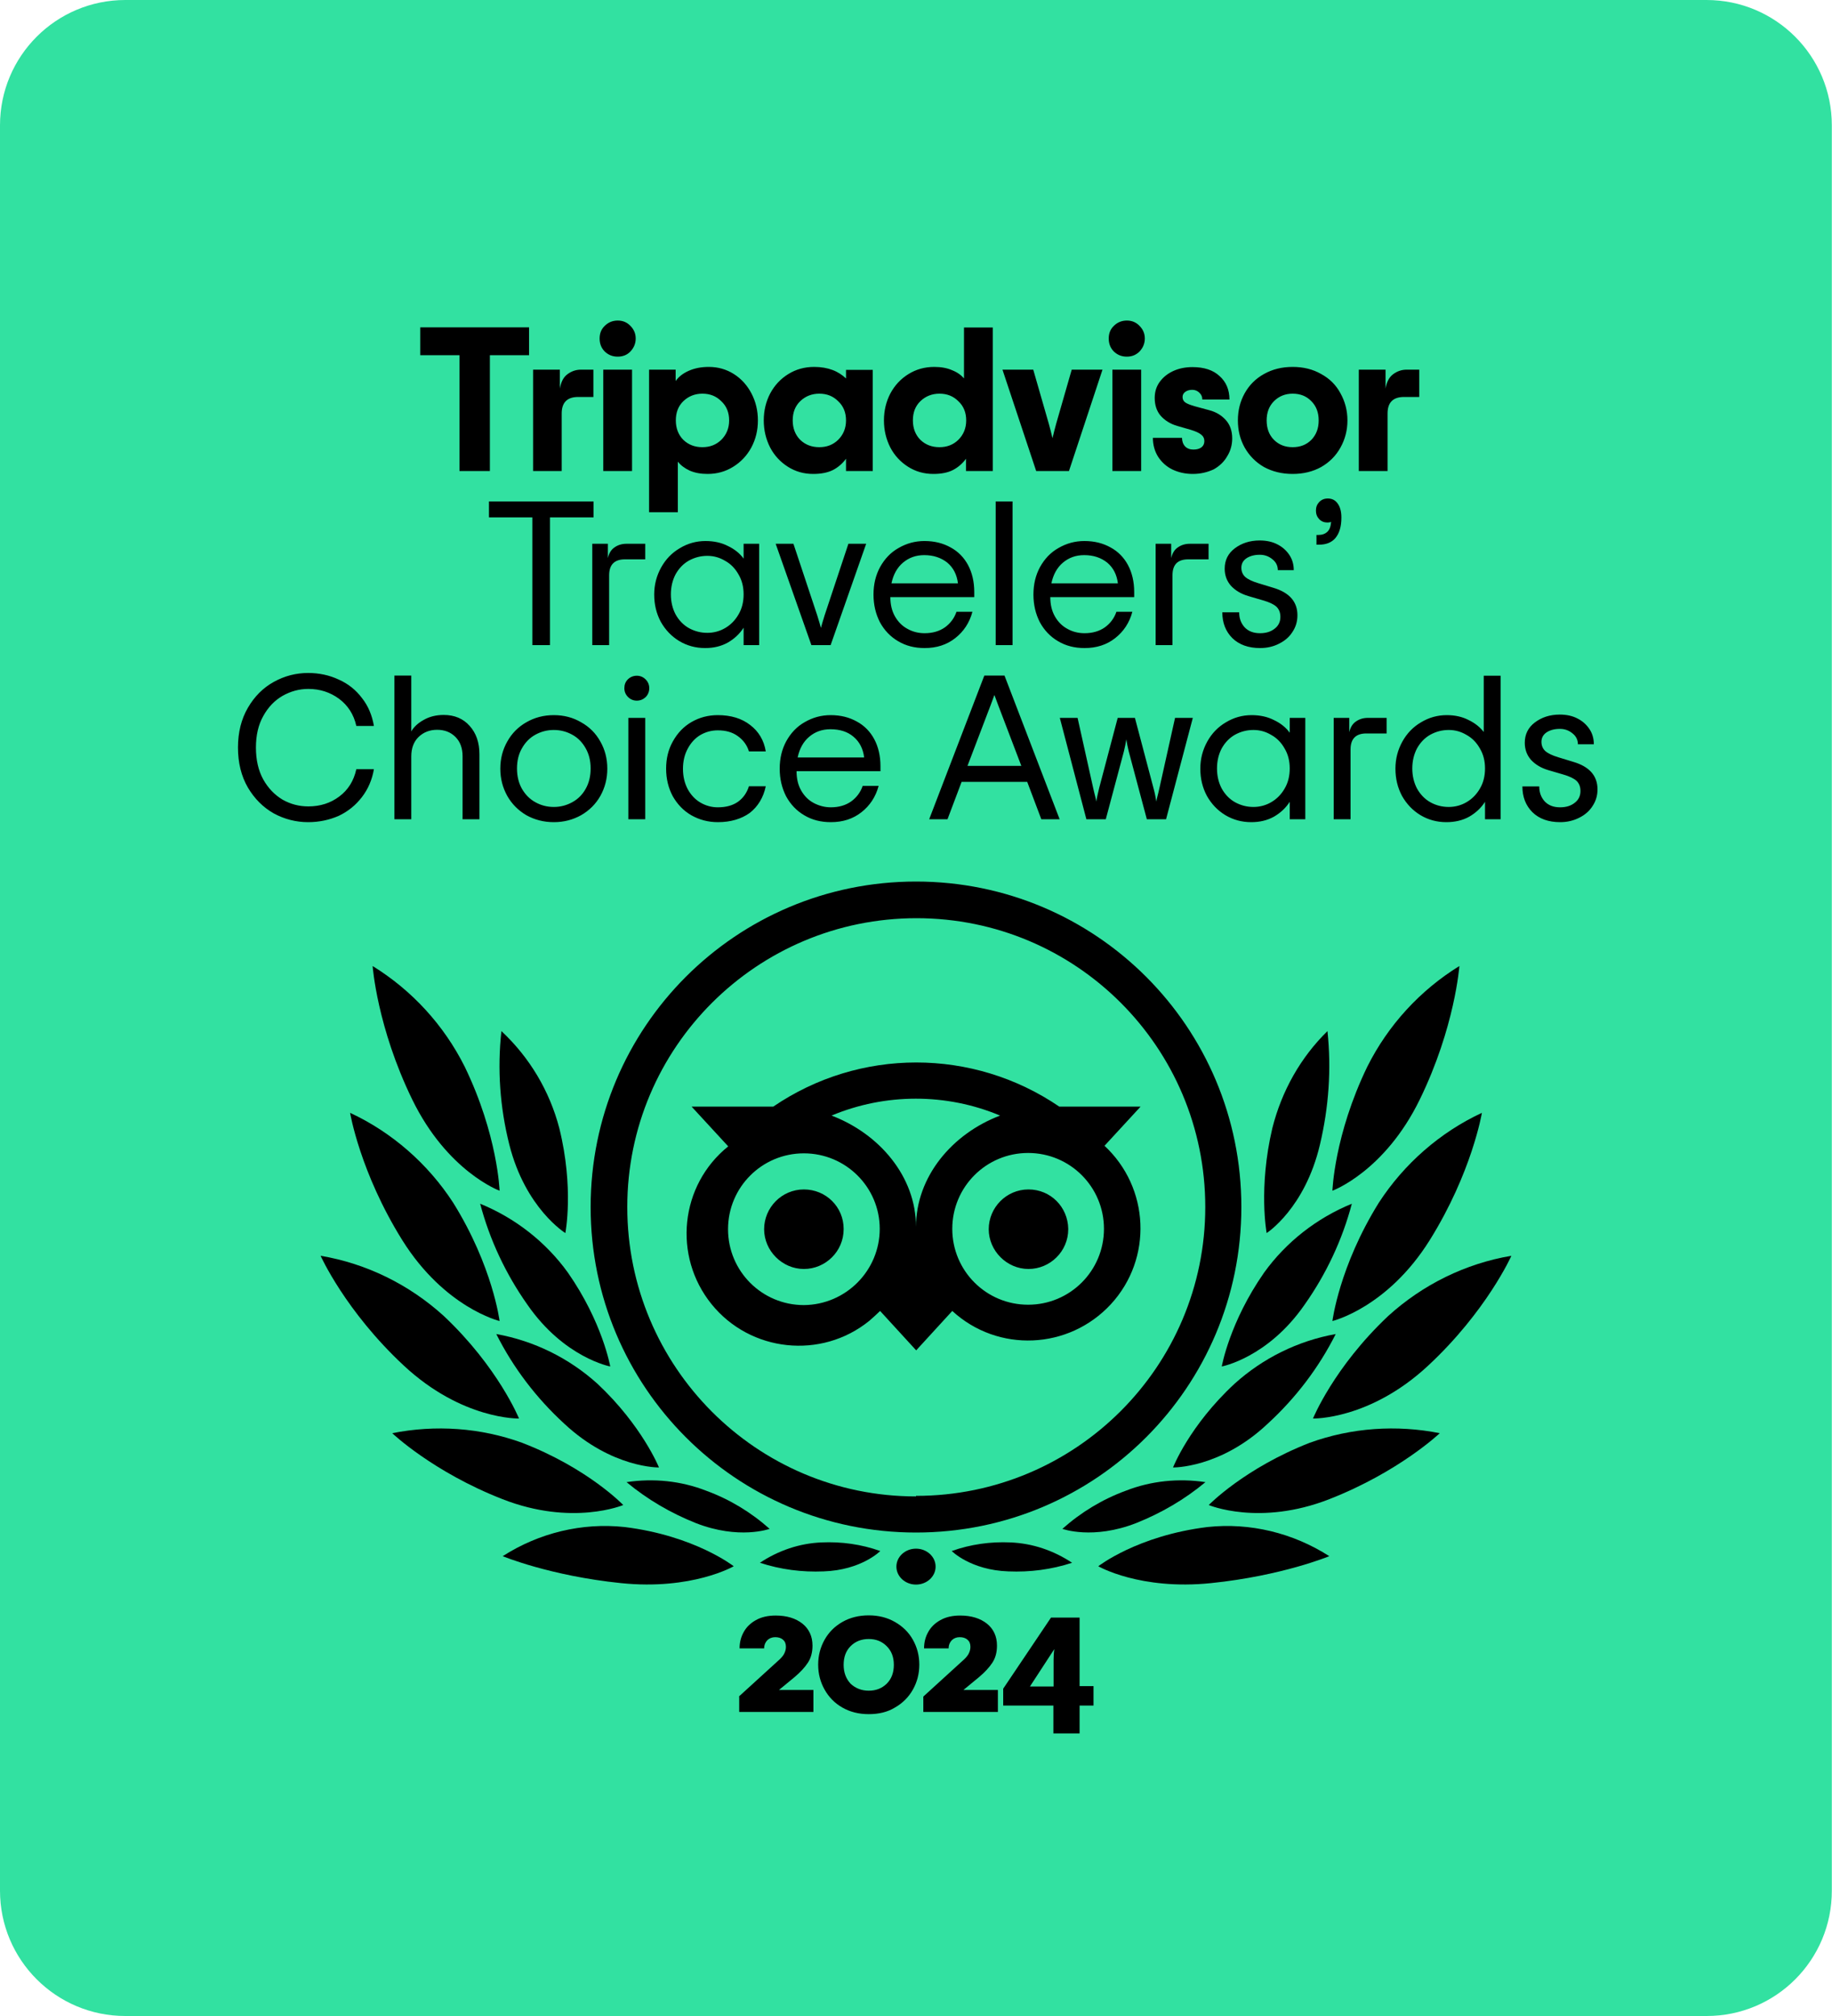 <?xml version="1.0" encoding="utf-8"?>
<!-- Generator: Adobe Illustrator 25.0.0, SVG Export Plug-In . SVG Version: 6.00 Build 0)  -->
<svg version="1.1" id="Layer_1" xmlns="http://www.w3.org/2000/svg" xmlns:xlink="http://www.w3.org/1999/xlink" x="0px" y="0px"
	 viewBox="0 0 1000 1100" style="enable-background:new 0 0 1000 1100;" xml:space="preserve">
<style type="text/css">
	.st0{fill:#32E1A1;}
</style>
<g>
	<path class="st0" d="M931.6,1100H68.4c-37.8,0-68.4-30.6-68.4-68.4V68.4C0,30.6,30.6,0,68.4,0h863.1c37.8,0,68.4,30.6,68.4,68.4
		v963.1C1000,1069.4,969.4,1100,931.6,1100z"/>
	<path d="M500,864.6c5.9,0,10.7-4.4,10.7-9.8c0-5.4-4.8-9.8-10.7-9.8s-10.7,4.4-10.7,9.8C489.3,860.2,494.1,864.6,500,864.6z"/>
	<path d="M500,481c-98.2,0-177.6,79.4-177.6,177.6S401.8,836.2,500,836.2s177.6-79.4,177.6-177.6S598.2,481,500,481z M500,816.5
		c-87.1,0-157.6-70.8-157.6-157.9c0-87.1,70.8-157.6,157.9-157.6s157.6,70.5,157.6,157.6c0,87.1-70.8,157.6-157.9,157.6V816.5z
		 M460.5,670.7c0,12.1-9.9,21.7-21.7,21.7c-11.8,0-21.7-9.9-21.7-21.7c0-11.8,9.6-21.7,21.7-21.7c12.1,0,21.7,9.6,21.7,21.5V670.7z
		 M583.1,670.7c0,12.1-9.9,21.7-21.7,21.7c-11.8,0-21.7-9.9-21.7-21.7c0-11.8,9.6-21.7,21.7-21.7c12.1,0,21.5,9.6,21.7,21.5V670.7z
		 M602.6,625.5l20-21.7h-44.4c-47.1-32.1-109-32.1-156.1,0h-44.6l20,21.7c-26.4,21.2-30.3,59.9-9.1,86.1s59.9,30.3,86.1,9.1
		c2-1.7,3.9-3.5,5.9-5.4l19.7,21.5l19.7-21.5c24.9,22.9,63.6,21.2,86.6-3.7c22.9-24.9,21.2-63.6-3.7-86.6V625.5z M438.8,712.1
		c-22.9,0-41.4-18.5-41.4-41.4c0-22.9,18.5-41.4,41.4-41.4c22.9,0,41.4,18.5,41.4,41.2S461.8,711.9,438.8,712.1z M500,669.4
		c0-27.4-20-50.8-46.1-60.7c29.4-12.3,62.7-12.3,92,0C519.7,618.6,500,642.1,500,669.4z M561.2,711.9c-22.9,0-41.4-18.5-41.4-41.4
		c0-22.9,18.5-41.4,41.4-41.4c22.9,0,41.4,18.5,41.4,41.4C602.6,693.4,584.1,711.9,561.2,711.9z"/>
	<path d="M400.5,854.6c0,0-21.3-16.7-59.6-21.4c-23.2-2.5-46.7,3.2-66.5,15.9c0,0,25.7,10.7,64.5,14.7
		C377.8,867.8,400.5,854.6,400.5,854.6z"/>
	<path d="M340.2,821.2c0,0-19.2-20.1-55.3-34c-22.6-8.2-47.2-9.9-70.8-5.2c0,0,22.1,21.1,60.2,36S340.2,821.2,340.2,821.2z"/>
	<path d="M283.3,774c0,0-11.3-27.9-41-55.9c-18.9-17.2-42.3-28.7-67.3-32.9c0,0,13.5,30.2,45.4,59.9S283.3,774,283.3,774z"/>
	<path d="M272.7,720.8c0,0-3.7-29.8-25.3-64.5c-13.8-21.3-33.5-38.5-56.3-49.1c0,0,5.4,32.5,28.5,69.5
		C242.7,713.6,272.7,720.8,272.7,720.8z"/>
	<path d="M272.7,649.7c0,0-1-30.4-19-67.6c-11.4-22.8-28.9-41.8-50.3-55c0,0,2.4,33.4,21.6,72.8
		C244.2,639.3,272.7,649.7,272.7,649.7z"/>
	<path d="M359.7,800.7c0,0-9.2-22.8-33.5-45.6c-15.6-14.1-34.7-23.5-55.3-27.2c9.2,18.3,21.8,34.9,37.2,49
		C334.2,801.2,359.7,800.7,359.7,800.7z"/>
	<path d="M420.1,834.2c-10.2-9.1-22-16.2-34.6-20.8c-13.8-5.4-28.8-6.9-43.5-4.7c11.4,9.5,24.2,16.9,37.7,22.3
		C403.4,840.3,420.1,834.2,420.1,834.2z"/>
	<path d="M480.5,846.3c-10.3-3.7-21.3-5.2-32.1-4.7c-12,0.5-23.5,4.4-33.6,11.1c11.3,3.7,23,5.2,34.8,4.7
		C470.2,856.7,480.5,846.3,480.5,846.3z"/>
	<path d="M333.1,745.6c0,0-4.2-24.1-23.1-51.2c-12-16.7-28.8-29.8-47.9-37.6c5.2,19.7,14,38.4,25.8,55.1
		C308,740.9,333.1,745.6,333.1,745.6z"/>
	<path d="M308.6,672.8c0,0,4.8-24.5-3.3-57.2c-5.3-20.3-16.2-38.6-31.6-53c-2.3,20.8-0.8,41.6,4.3,61.9
		C286.8,659.4,308.6,672.8,308.6,672.8z"/>
	<path d="M599.5,854.6c0,0,21.3-16.7,59.6-21.4c23.2-2.5,46.7,3.2,66.5,15.9c0,0-25.7,10.7-64.5,14.7
		C622.2,867.8,599.5,854.6,599.5,854.6z"/>
	<path d="M659.8,821.2c0,0,19.5-20.1,55.2-34c22.7-8.2,47.3-9.9,70.9-5.2c0,0-22.2,21.1-60.3,36S659.8,821.2,659.8,821.2z"/>
	<path d="M716.7,774c0,0,11.3-27.9,41-55.9c18.9-17.2,42.3-28.7,67.3-32.9c0,0-13.5,30.2-45.4,59.9S716.7,774,716.7,774z"/>
	<path d="M727.3,720.8c0,0,3.7-29.8,25.3-64.5c13.8-21.3,33.5-38.5,56.3-49.1c0,0-5.4,32.5-28.5,69.5
		C757.3,713.6,727.3,720.8,727.3,720.8z"/>
	<path d="M727.3,649.7c0,0,1-30.4,19-67.6c11.4-22.8,28.9-41.8,50.3-55c0,0-2.4,33.4-21.6,72.8C755.8,639.3,727.3,649.7,727.3,649.7
		z"/>
	<path d="M640.3,800.7c0,0,8.9-22.8,33.5-45.6c15.6-14.1,34.7-23.5,55.3-27.2c-9.2,18.3-21.8,34.9-37.2,49
		C666.1,801.2,640.3,800.7,640.3,800.7z"/>
	<path d="M579.9,834.2c10.2-9.1,22-16.2,34.6-20.8c13.8-5.4,28.8-6.9,43.5-4.7c-11.4,9.5-24.2,16.9-37.7,22.3
		C596.6,840.3,579.9,834.2,579.9,834.2z"/>
	<path d="M519.5,846.3c10.3-3.7,21.3-5.2,32.1-4.7c12,0.5,23.5,4.4,33.6,11.1c-11.3,3.7-23,5.2-34.8,4.7
		C529.8,856.7,519.5,846.3,519.5,846.3z"/>
	<path d="M666.9,745.6c0,0,4.2-24.1,23.1-51.2c12-16.7,28.8-29.8,47.9-37.6c-5.2,19.7-14,38.4-25.8,55.1
		C692,740.9,666.9,745.6,666.9,745.6z"/>
	<path d="M691.4,672.8c0,0-4.6-24.5,3.1-57.2c5.1-20.3,15.4-38.6,30.1-53c2.2,20.8,0.7,41.6-4.1,61.9
		C712.3,659.4,691.4,672.8,691.4,672.8z"/>
	<path d="M288.8,193.8h-21.4V257h-16.6v-63.2h-21.4v-15.2h59.4V193.8z M323.9,201.7v14.9h-8.3c-6,0-9,3-9,9V257H291v-55.3h14.6V212
		c0.6-3.5,1.9-6.1,4-7.7c2.2-1.7,4.7-2.6,7.5-2.6H323.9z M337.2,194.6c-2.8,0-5.1-0.9-7.1-2.8c-1.9-1.9-2.8-4.3-2.8-7.1
		s0.9-5.1,2.8-6.9c1.9-1.9,4.3-2.9,7.1-2.9s5.1,1,6.9,2.9c1.9,1.9,2.9,4.2,2.9,6.9s-1,5.1-2.9,7.1
		C342.3,193.7,339.9,194.6,337.2,194.6z M329.3,201.7H345V257h-15.7V201.7z M354.2,201.7h14.6v6.2c1.6-2.3,4-4.2,7.2-5.6
		c3.2-1.4,6.8-2.1,10.9-2.1c5,0,9.6,1.3,13.7,3.9c4.1,2.6,7.3,6.2,9.6,10.6c2.3,4.4,3.5,9.3,3.5,14.7c0,5.4-1.2,10.3-3.6,14.8
		c-2.4,4.4-5.7,7.9-9.9,10.5c-4.2,2.6-8.8,3.9-14,3.9c-3.7,0-6.9-0.6-9.7-1.8c-2.8-1.3-4.9-2.9-6.5-4.9v27.6h-15.7V201.7z
		 M383.4,244c4.1,0,7.5-1.3,10.3-4c2.8-2.8,4.3-6.3,4.3-10.6c0-4.3-1.4-7.8-4.3-10.5c-2.8-2.8-6.2-4.1-10.3-4.1
		c-4.1,0-7.6,1.4-10.4,4.1c-2.8,2.7-4.1,6.2-4.1,10.5c0,4.3,1.4,7.9,4.1,10.6C375.8,242.7,379.3,244,383.4,244z M443.9,258.6
		c-5.1,0-9.7-1.3-13.8-3.9c-4.1-2.6-7.4-6.1-9.7-10.5c-2.3-4.5-3.5-9.4-3.5-14.8c0-5.4,1.2-10.3,3.5-14.7c2.4-4.5,5.7-8,9.9-10.6
		c4.2-2.6,8.9-3.9,14.1-3.9c3.8,0,7.2,0.6,10.1,1.7c2.9,1.1,5.3,2.7,7.3,4.6v-4.7h14.6V257h-14.6v-6.7c-1.9,2.6-4.3,4.7-7.2,6.2
		C451.7,257.9,448.2,258.6,443.9,258.6z M447.2,244c4.1,0,7.5-1.3,10.3-4c2.8-2.8,4.3-6.3,4.3-10.6c0-4.3-1.4-7.8-4.3-10.5
		c-2.8-2.8-6.2-4.1-10.3-4.1c-4.1,0-7.6,1.4-10.4,4.1c-2.8,2.7-4.1,6.2-4.1,10.5c0,4.3,1.4,7.9,4.1,10.6
		C439.6,242.7,443.1,244,447.2,244z M509.5,258.6c-5.1,0-9.7-1.3-13.8-3.9s-7.4-6.1-9.7-10.5c-2.3-4.5-3.5-9.4-3.5-14.8
		c0-5.4,1.2-10.3,3.5-14.7c2.4-4.5,5.7-8,9.9-10.6c4.2-2.6,8.9-3.9,14.1-3.9c3.7,0,7,0.6,9.7,1.8c2.8,1.1,4.9,2.6,6.5,4.5v-27.8
		h15.7V257h-14.6v-6.7c-1.9,2.6-4.3,4.7-7.2,6.2C517.3,257.9,513.8,258.6,509.5,258.6z M512.8,244c4.1,0,7.5-1.3,10.3-4
		c2.8-2.8,4.3-6.3,4.3-10.6c0-4.3-1.4-7.8-4.3-10.5c-2.8-2.8-6.2-4.1-10.3-4.1c-4.1,0-7.6,1.4-10.4,4.1c-2.8,2.7-4.1,6.2-4.1,10.5
		c0,4.3,1.4,7.9,4.1,10.6C505.2,242.7,508.7,244,512.8,244z M547.2,201.7H564l8.4,29.2c0.8,2.8,1.5,5.6,2.1,8.2
		c0.6-2.6,1.3-5.3,2.1-8.2l8.4-29.2h16.8L583.5,257h-17.9L547.2,201.7z M615.1,194.6c-2.8,0-5.1-0.9-7.1-2.8
		c-1.9-1.9-2.8-4.3-2.8-7.1s0.9-5.1,2.8-6.9c1.9-1.9,4.3-2.9,7.1-2.9c2.8,0,5.1,1,6.9,2.9c1.9,1.9,2.9,4.2,2.9,6.9s-1,5.1-2.9,7.1
		C620.1,193.7,617.8,194.6,615.1,194.6z M607.2,201.7h15.7V257h-15.7V201.7z M651.1,258.6c-4,0-7.7-0.8-11.1-2.4
		c-3.3-1.6-5.9-4-7.8-6.9c-1.9-3-2.9-6.5-2.9-10.4h15.9c0,1.9,0.6,3.5,1.7,4.7c1.1,1.1,2.6,1.7,4.5,1.7c1.9,0,3.3-0.4,4.4-1.2
		c1-0.8,1.6-1.9,1.6-3.4c0-1.5-0.6-2.7-1.8-3.6c-1.2-1-3.1-1.8-5.7-2.6l-7.3-2.1c-3.8-1.1-6.8-3-9.1-5.6c-2.2-2.6-3.2-5.9-3.2-9.7
		c0-3.3,0.9-6.2,2.7-8.7c1.9-2.6,4.4-4.6,7.5-6c3.1-1.4,6.6-2.1,10.4-2.1c6.3,0,11.3,1.6,14.8,4.9c3.6,3.2,5.4,7.5,5.4,12.8h-14.8
		c0-1.4-0.5-2.7-1.6-3.7c-1-1-2.3-1.6-3.9-1.6c-1.6,0-2.8,0.4-3.8,1.1c-1,0.7-1.5,1.7-1.5,2.8c0,1.3,0.5,2.3,1.5,3
		c1,0.7,2.6,1.3,4.9,2l8.1,2.2c3.9,1,6.9,2.9,9.2,5.5c2.2,2.5,3.4,5.8,3.4,9.9c0,3.5-0.9,6.8-2.7,9.7c-1.7,3-4.2,5.4-7.4,7.2
		C659,257.7,655.3,258.6,651.1,258.6z M705.6,258.6c-5.9,0-11.1-1.3-15.7-3.8c-4.5-2.6-8-6.2-10.5-10.6c-2.5-4.5-3.7-9.4-3.7-14.8
		c0-5.4,1.2-10.3,3.7-14.8c2.5-4.5,6-8,10.5-10.5c4.6-2.6,9.8-3.9,15.7-3.9c5.9,0,11.1,1.3,15.6,3.9c4.6,2.5,8.1,6,10.5,10.5
		c2.5,4.5,3.8,9.4,3.8,14.8c0,5.4-1.3,10.3-3.8,14.8c-2.5,4.5-6,8-10.5,10.6C716.7,257.3,711.5,258.6,705.6,258.6z M705.6,244
		c4.1,0,7.5-1.3,10.2-4c2.7-2.8,4-6.3,4-10.6c0-4.3-1.3-7.8-4-10.5c-2.7-2.8-6.1-4.1-10.2-4.1c-4.1,0-7.5,1.4-10.2,4.1
		c-2.7,2.7-4,6.2-4,10.5c0,4.3,1.3,7.9,4,10.6C698.1,242.7,701.5,244,705.6,244z M774.7,201.7v14.9h-8.3c-6,0-9,3-9,9V257h-15.7
		v-55.3h14.6V212c0.6-3.5,1.9-6.1,4-7.7c2.2-1.7,4.7-2.6,7.5-2.6H774.7z M323.9,282.3h-23.7V352h-9.6v-69.7h-23.7v-8.7h57.1V282.3z
		 M352.2,296.7v8.5h-11.1c-5.7,0-8.6,2.9-8.6,8.7V352h-9.2v-55.3h8.5v7.8c0.6-2.6,1.8-4.6,3.6-5.8c1.8-1.3,4-2,6.6-2H352.2z
		 M384.9,353.6c-5.2,0-9.9-1.3-14.1-3.8c-4.3-2.6-7.6-6.1-10.1-10.5c-2.4-4.5-3.6-9.4-3.6-14.9c0-5.4,1.3-10.3,3.8-14.8
		c2.5-4.5,5.9-8,10.2-10.5c4.3-2.6,9-3.9,14-3.9c4.6,0,8.7,0.9,12.2,2.7c3.6,1.7,6.5,4,8.6,6.9v-8.1h8.5V352h-8.5v-9.5
		c-2.2,3.4-5,6-8.6,8.1C393.7,352.6,389.6,353.6,384.9,353.6z M386.1,345.3c3.5,0,6.8-0.9,9.7-2.6c3.1-1.8,5.5-4.3,7.3-7.4
		c1.9-3.2,2.8-6.9,2.8-11s-0.9-7.7-2.8-10.9c-1.8-3.2-4.2-5.7-7.3-7.4c-3-1.8-6.2-2.7-9.7-2.7c-3.7,0-7,0.9-10.1,2.6
		c-3,1.7-5.4,4.2-7.2,7.4c-1.7,3.2-2.6,6.9-2.6,11s0.9,7.8,2.6,11c1.8,3.2,4.2,5.7,7.2,7.4C379.1,344.4,382.4,345.3,386.1,345.3z
		 M423.4,296.7h9.7l13,39.1c1,3.1,1.6,5.4,2,6.8c0.4-1.4,1-3.7,2-6.8l13-39.1h9.7L453.4,352h-10.5L423.4,296.7z M531.8,325.8H486
		c0,4,0.8,7.5,2.5,10.5c1.7,3,4,5.3,6.8,6.8c2.8,1.6,6,2.4,9.4,2.4c4.4,0,8.1-1.1,11.1-3.2c3-2.2,5.1-5,6.3-8.5h8.7
		c-1.6,6-4.8,10.8-9.4,14.4c-4.6,3.6-10.1,5.4-16.7,5.4c-5.4,0-10.2-1.2-14.4-3.7c-4.3-2.5-7.6-6-10-10.4c-2.3-4.5-3.5-9.5-3.5-15.1
		s1.2-10.6,3.6-15c2.5-4.5,5.8-8,10.1-10.4c4.3-2.5,9-3.8,14.1-3.8c5.5,0,10.2,1.2,14.3,3.5c4.1,2.2,7.3,5.5,9.5,9.6
		s3.4,9.1,3.4,14.7V325.8z M504.5,302.9c-4.6,0-8.4,1.4-11.6,4.1c-3.2,2.7-5.3,6.5-6.3,11.3h36.3c-0.6-4.8-2.5-8.5-5.8-11.3
		C513.7,304.3,509.5,302.9,504.5,302.9z M543.5,273.6h9.2V352h-9.2V273.6z M619.1,325.8h-45.8c0,4,0.8,7.5,2.5,10.5
		c1.7,3,4,5.3,6.8,6.8c2.8,1.6,6,2.4,9.4,2.4c4.4,0,8.1-1.1,11.1-3.2c3-2.2,5.1-5,6.3-8.5h8.7c-1.6,6-4.8,10.8-9.4,14.4
		c-4.6,3.6-10.1,5.4-16.7,5.4c-5.4,0-10.2-1.2-14.4-3.7c-4.3-2.5-7.6-6-10-10.4c-2.3-4.5-3.5-9.5-3.5-15.1s1.2-10.6,3.6-15
		c2.5-4.5,5.8-8,10.1-10.4c4.3-2.5,9-3.8,14.1-3.8c5.5,0,10.2,1.2,14.3,3.5c4.1,2.2,7.3,5.5,9.5,9.6s3.4,9.1,3.4,14.7V325.8z
		 M591.8,302.9c-4.6,0-8.4,1.4-11.6,4.1c-3.2,2.7-5.3,6.5-6.3,11.3h36.3c-0.6-4.8-2.5-8.5-5.8-11.3
		C601,304.3,596.9,302.9,591.8,302.9z M659.7,296.7v8.5h-11.1c-5.8,0-8.6,2.9-8.6,8.7V352h-9.2v-55.3h8.5v7.8
		c0.6-2.6,1.8-4.6,3.6-5.8c1.8-1.3,4-2,6.6-2H659.7z M687.8,353.6c-6.3,0-11.4-1.8-15.1-5.4c-3.7-3.7-5.5-8.4-5.5-14.1h9.2
		c0,3.3,1,6,3,8.2c2.1,2.2,4.9,3.2,8.4,3.2c3.2,0,5.9-0.8,8-2.5c2.1-1.6,3.1-3.8,3.1-6.4c0-2.3-0.7-4.1-2.1-5.5
		c-1.4-1.3-3.8-2.5-7.3-3.5l-8.2-2.4c-4-1.2-7.1-3.1-9.4-5.6c-2.2-2.5-3.4-5.6-3.4-9.3c0-4.6,1.8-8.3,5.5-11.1
		c3.7-2.8,8.2-4.3,13.6-4.3c3.7,0,6.9,0.7,9.6,2.1c2.8,1.4,5,3.4,6.6,5.8s2.4,5.2,2.4,8.3h-8.7c0-2.4-1-4.4-2.9-5.9
		c-1.9-1.6-4.2-2.5-6.9-2.5c-2.9,0-5.3,0.6-7.3,1.9c-1.9,1.3-2.8,3-2.8,5.2c0,2,0.7,3.7,2.1,5c1.5,1.3,3.8,2.4,7.1,3.4l8.2,2.5
		c8.8,2.6,13.2,7.6,13.2,15c0,3.4-0.9,6.4-2.7,9.1c-1.7,2.7-4.1,4.8-7.3,6.4C695.1,352.8,691.6,353.6,687.8,353.6z M718.6,291.9h0.9
		c2.2,0,3.8-0.6,5-1.7c1.2-1.1,1.9-2.9,2.1-5.5c-0.4,0.3-1.2,0.4-2.1,0.4c-1.7,0-3.2-0.6-4.4-1.8c-1.2-1.3-1.8-2.8-1.8-4.7
		c0-1.9,0.6-3.4,1.8-4.7c1.3-1.3,2.8-1.9,4.7-1.9c2.3,0,4.1,0.9,5.4,2.8c1.3,1.8,2,4.3,2,7.6c0,4.9-1.1,8.5-3.2,11.1
		c-2.1,2.5-5.1,3.7-9.1,3.7h-1.3V291.9z M168.2,448.6c-6.6,0-12.9-1.6-18.8-4.8c-5.8-3.3-10.5-8-14.1-14.1
		c-3.6-6.2-5.4-13.5-5.4-21.8c0-8.3,1.8-15.5,5.4-21.7c3.6-6.2,8.3-10.9,14.1-14.1c5.9-3.3,12.2-4.9,18.8-4.9c6,0,11.6,1.2,16.7,3.6
		c5.2,2.3,9.4,5.7,12.7,10.1c3.4,4.3,5.5,9.4,6.5,15.2h-9.6c-1.4-6.3-4.6-11.2-9.4-14.8c-4.9-3.6-10.5-5.4-16.8-5.4
		c-5,0-9.7,1.3-14.1,3.8c-4.3,2.5-7.8,6.1-10.5,11c-2.7,4.8-4,10.5-4,17.2s1.3,12.5,4,17.4c2.7,4.8,6.2,8.4,10.5,11
		c4.4,2.5,9.1,3.7,14.1,3.7c6.5,0,12.1-1.8,16.9-5.4c4.8-3.6,7.9-8.5,9.3-14.9h9.6c-1,5.8-3.2,10.9-6.6,15.3
		c-3.4,4.4-7.6,7.8-12.7,10.2C179.7,447.4,174.2,448.6,168.2,448.6z M215.3,368.6h9.2v30.5c1.4-2.5,3.7-4.6,6.8-6.3
		c3.1-1.8,6.8-2.7,10.9-2.7c5.9,0,10.6,2,14.1,5.9c3.6,4,5.4,9.1,5.4,15.6V447h-9.2v-34.3c0-4.5-1.3-8-3.9-10.6
		c-2.6-2.6-5.9-3.9-10-3.9c-4,0-7.4,1.3-10.1,3.9c-2.7,2.6-4,6.2-4,10.6V447h-9.2V368.6z M302.3,448.6c-5.5,0-10.5-1.3-15-3.8
		c-4.4-2.6-7.9-6.1-10.4-10.5c-2.5-4.5-3.8-9.4-3.8-14.9s1.3-10.4,3.8-14.8c2.5-4.5,6-8,10.4-10.5c4.5-2.6,9.5-3.9,15-3.9
		c5.5,0,10.5,1.3,14.9,3.9c4.5,2.5,8,6,10.5,10.5c2.5,4.4,3.8,9.3,3.8,14.8s-1.3,10.4-3.8,14.9c-2.5,4.4-6,7.9-10.5,10.5
		C312.7,447.3,307.8,448.6,302.3,448.6z M302.3,440.3c3.7,0,7-0.9,10.1-2.6c3.1-1.7,5.5-4.1,7.3-7.3c1.8-3.2,2.7-6.9,2.7-11.1
		s-0.9-7.8-2.7-11c-1.8-3.2-4.2-5.7-7.3-7.4c-3.1-1.7-6.4-2.6-10.1-2.6c-3.7,0-7,0.9-10.1,2.6c-3.1,1.7-5.5,4.2-7.3,7.4
		c-1.8,3.1-2.7,6.8-2.7,11s0.9,7.9,2.7,11.1c1.8,3.1,4.2,5.6,7.3,7.3C295.2,439.4,298.6,440.3,302.3,440.3z M347.6,382.3
		c-1.9,0-3.5-0.7-4.8-2c-1.3-1.3-2-2.9-2-4.8c0-1.9,0.6-3.5,1.9-4.8c1.3-1.3,3-2,4.9-2c1.9,0,3.5,0.7,4.8,2c1.3,1.3,2,2.9,2,4.8
		c0,1.9-0.7,3.6-2,4.9C351.1,381.6,349.5,382.3,347.6,382.3z M343,391.7h9.2V447H343V391.7z M391.9,448.6c-5.4,0-10.2-1.3-14.6-3.8
		c-4.3-2.5-7.6-6-10.1-10.4c-2.4-4.5-3.6-9.5-3.6-15s1.2-10.5,3.7-14.9c2.5-4.5,5.8-8,10.1-10.5c4.3-2.5,9.1-3.8,14.4-3.8
		c7.2,0,13.1,1.8,17.7,5.4c4.6,3.5,7.5,8.3,8.5,14.4h-9.2c-1-3.4-3.1-6.2-6-8.3c-3-2.2-6.6-3.2-11-3.2c-3.5,0-6.7,0.9-9.6,2.6
		c-2.8,1.7-5.1,4.2-6.8,7.4c-1.7,3.1-2.6,6.8-2.6,11s0.9,7.9,2.6,11.1c1.7,3.1,4,5.6,6.9,7.3c2.9,1.7,6.1,2.6,9.5,2.6
		c4.5,0,8.1-1,11-3c2.8-2,4.9-4.9,6-8.5h9.2c-1.3,6.2-4.3,11.1-8.8,14.6C404.7,446.8,398.9,448.6,391.9,448.6z M480.6,420.8h-45.8
		c0,4,0.8,7.5,2.5,10.5c1.7,3,4,5.3,6.8,6.8s6,2.4,9.4,2.4c4.4,0,8.1-1.1,11.1-3.2c3-2.2,5.1-5,6.3-8.5h8.7
		c-1.6,6-4.8,10.8-9.4,14.4c-4.6,3.6-10.1,5.4-16.7,5.4c-5.4,0-10.2-1.2-14.4-3.7c-4.3-2.5-7.6-6-10-10.4c-2.3-4.5-3.5-9.5-3.5-15.1
		s1.2-10.6,3.6-15c2.5-4.5,5.8-8,10.1-10.4c4.3-2.5,9-3.8,14.1-3.8c5.5,0,10.2,1.2,14.3,3.5c4.1,2.2,7.3,5.5,9.5,9.6
		s3.4,9.1,3.4,14.7V420.8z M453.3,397.9c-4.6,0-8.4,1.4-11.6,4.1c-3.2,2.7-5.3,6.5-6.3,11.3h36.3c-0.6-4.8-2.5-8.5-5.8-11.3
		S458.4,397.9,453.3,397.9z M560.7,426.6h-35.8l-7.7,20.4h-10l30.1-78.4h11l30.1,78.4h-10L560.7,426.6z M557.5,417.9l-12.7-33.3
		c-1-2.7-1.7-4.5-2-5.4c-0.3,0.9-1,2.7-2,5.4l-12.7,33.3H557.5z M578.5,391.7h9.7l8.5,38.2l0.7,3c0.4,1.5,0.8,3,1,4.5
		c0.4-2.5,1-5,1.6-7.5l10.1-38.2h9.4l10.1,38.2c0.7,2.5,1.2,5,1.6,7.5c0.2-1.5,0.6-3,1-4.5l0.7-3l8.5-38.2h9.7L636.5,447H626
		l-9.9-37.1c-0.6-2.4-1-4.6-1.3-6.5c-0.3,1.9-0.7,4.1-1.3,6.5l-9.9,37.1H593L578.5,391.7z M683,448.6c-5.2,0-9.9-1.3-14.1-3.8
		c-4.3-2.6-7.6-6.1-10.1-10.5c-2.4-4.5-3.6-9.4-3.6-14.9c0-5.4,1.3-10.3,3.8-14.8c2.5-4.5,5.9-8,10.2-10.5c4.3-2.6,9-3.9,14-3.9
		c4.6,0,8.7,0.9,12.2,2.7c3.6,1.7,6.5,4,8.6,6.9v-8.1h8.5V447H704v-9.5c-2.2,3.4-5,6-8.6,8.1C691.8,447.6,687.7,448.6,683,448.6z
		 M684.2,440.3c3.5,0,6.8-0.9,9.7-2.6c3.1-1.8,5.5-4.3,7.3-7.4c1.9-3.2,2.8-6.9,2.8-11s-0.9-7.7-2.8-10.9c-1.8-3.2-4.2-5.7-7.3-7.4
		c-3-1.8-6.2-2.7-9.7-2.7c-3.7,0-7,0.9-10.1,2.6c-3,1.7-5.4,4.2-7.2,7.4c-1.7,3.2-2.6,6.9-2.6,11s0.9,7.8,2.6,11
		c1.8,3.2,4.2,5.7,7.2,7.4C677.2,439.4,680.5,440.3,684.2,440.3z M756.9,391.7v8.5h-11.1c-5.7,0-8.6,2.9-8.6,8.7V447H728v-55.3h8.5
		v7.8c0.6-2.6,1.8-4.6,3.6-5.8c1.8-1.3,4-2,6.6-2H756.9z M789.5,448.6c-5.2,0-9.9-1.3-14.1-3.8c-4.3-2.6-7.6-6.1-10.1-10.5
		c-2.4-4.5-3.6-9.4-3.6-14.9c0-5.4,1.3-10.3,3.8-14.8c2.5-4.5,5.9-8,10.2-10.5c4.3-2.6,9-3.9,14-3.9c4.6,0,8.5,0.9,12,2.7
		c3.5,1.7,6.2,3.9,8.2,6.5v-30.7h9.2V447h-8.5v-9.5c-2.2,3.4-5,6-8.6,8.1C798.4,447.6,794.2,448.6,789.5,448.6z M790.8,440.3
		c3.5,0,6.8-0.9,9.7-2.6c3.1-1.8,5.5-4.3,7.3-7.4c1.9-3.2,2.8-6.9,2.8-11s-0.9-7.7-2.8-10.9c-1.8-3.2-4.2-5.7-7.3-7.4
		c-3-1.8-6.2-2.7-9.7-2.7c-3.7,0-7,0.9-10.1,2.6c-3,1.7-5.4,4.2-7.2,7.4c-1.7,3.2-2.6,6.9-2.6,11s0.9,7.8,2.6,11
		c1.8,3.2,4.2,5.7,7.2,7.4C783.7,439.4,787.1,440.3,790.8,440.3z M851.6,448.6c-6.3,0-11.4-1.8-15.1-5.4c-3.7-3.7-5.5-8.4-5.5-14.1
		h9.2c0,3.3,1,6,3,8.2c2.1,2.2,4.9,3.2,8.4,3.2c3.2,0,5.9-0.8,8-2.5c2.1-1.6,3.1-3.8,3.1-6.4c0-2.3-0.7-4.1-2.1-5.5
		c-1.4-1.3-3.8-2.5-7.3-3.5l-8.2-2.4c-4-1.2-7.1-3.1-9.4-5.6c-2.2-2.5-3.4-5.6-3.4-9.3c0-4.6,1.8-8.3,5.5-11.1
		c3.7-2.8,8.2-4.3,13.6-4.3c3.7,0,6.9,0.7,9.6,2.1c2.8,1.4,5,3.4,6.6,5.8s2.4,5.2,2.4,8.3h-8.7c0-2.4-1-4.4-2.9-5.9
		c-1.9-1.6-4.2-2.5-6.9-2.5c-2.9,0-5.3,0.6-7.3,1.9c-1.9,1.3-2.8,3-2.8,5.2c0,2,0.7,3.7,2.1,5c1.5,1.3,3.8,2.4,7.1,3.4l8.2,2.5
		c8.8,2.6,13.2,7.6,13.2,15c0,3.4-0.9,6.4-2.7,9.1c-1.7,2.7-4.1,4.8-7.3,6.4C858.8,447.8,855.4,448.6,851.6,448.6z"/>
	<path d="M403.3,925.7l21.3-19.4c1.5-1.3,2.6-2.5,3.3-3.7c0.7-1.3,1.1-2.6,1.1-4c0-1.7-0.5-3-1.6-3.9c-1.1-1-2.5-1.4-4.3-1.4
		c-1.7,0-3.2,0.6-4.3,1.7c-1.1,1.2-1.7,2.6-1.7,4.4h-13.4c0-3.2,0.7-6.1,2.2-8.8c1.5-2.8,3.8-5,6.7-6.6c3-1.7,6.6-2.5,10.8-2.5
		c6.1,0,10.9,1.5,14.6,4.4c3.6,2.9,5.5,6.9,5.5,12c0,3.6-0.8,6.7-2.5,9.3c-1.7,2.6-4.1,5.2-7.3,7.9l-8.5,7h18.8v12h-40.5V925.7z
		 M474.2,935.3c-5.4,0-10.2-1.2-14.4-3.6c-4.2-2.4-7.4-5.7-9.7-9.8c-2.3-4.1-3.5-8.6-3.5-13.6s1.2-9.5,3.5-13.6
		c2.3-4.1,5.5-7.3,9.7-9.7c4.2-2.4,9-3.6,14.4-3.6s10.1,1.2,14.3,3.6c4.2,2.4,7.5,5.6,9.8,9.7c2.3,4.1,3.5,8.6,3.5,13.6
		s-1.2,9.5-3.5,13.6c-2.3,4.1-5.6,7.4-9.8,9.8C484.4,934.2,479.6,935.3,474.2,935.3z M474.2,922.5c4,0,7.2-1.3,9.8-3.8
		c2.6-2.6,3.9-6,3.9-10.3s-1.3-7.6-3.9-10.2c-2.6-2.6-5.8-3.9-9.8-3.9s-7.3,1.3-9.9,3.9c-2.6,2.6-3.8,6-3.8,10.2s1.3,7.6,3.8,10.3
		C467,921.2,470.3,922.5,474.2,922.5z M504,925.7l21.3-19.4c1.5-1.3,2.6-2.5,3.3-3.7c0.7-1.3,1.1-2.6,1.1-4c0-1.7-0.5-3-1.6-3.9
		c-1.1-1-2.5-1.4-4.3-1.4c-1.7,0-3.2,0.6-4.3,1.7c-1.1,1.2-1.7,2.6-1.7,4.4h-13.4c0-3.2,0.7-6.1,2.2-8.8c1.5-2.8,3.8-5,6.7-6.6
		c3-1.7,6.6-2.5,10.8-2.5c6.1,0,10.9,1.5,14.6,4.4c3.6,2.9,5.5,6.9,5.5,12c0,3.6-0.8,6.7-2.5,9.3s-4.1,5.2-7.3,7.9l-8.5,7h18.8v12
		H504V925.7z M575.1,930.6h-27.5v-9.2l26.1-38.8h15.6v37.4h7.6v10.6h-7.6v15.2h-14.3V930.6z M575.1,920.1v-14.3c0-1.9,0.1-3.9,0.4-6
		l-13.3,20.4H575.1z"/>
</g>
</svg>
